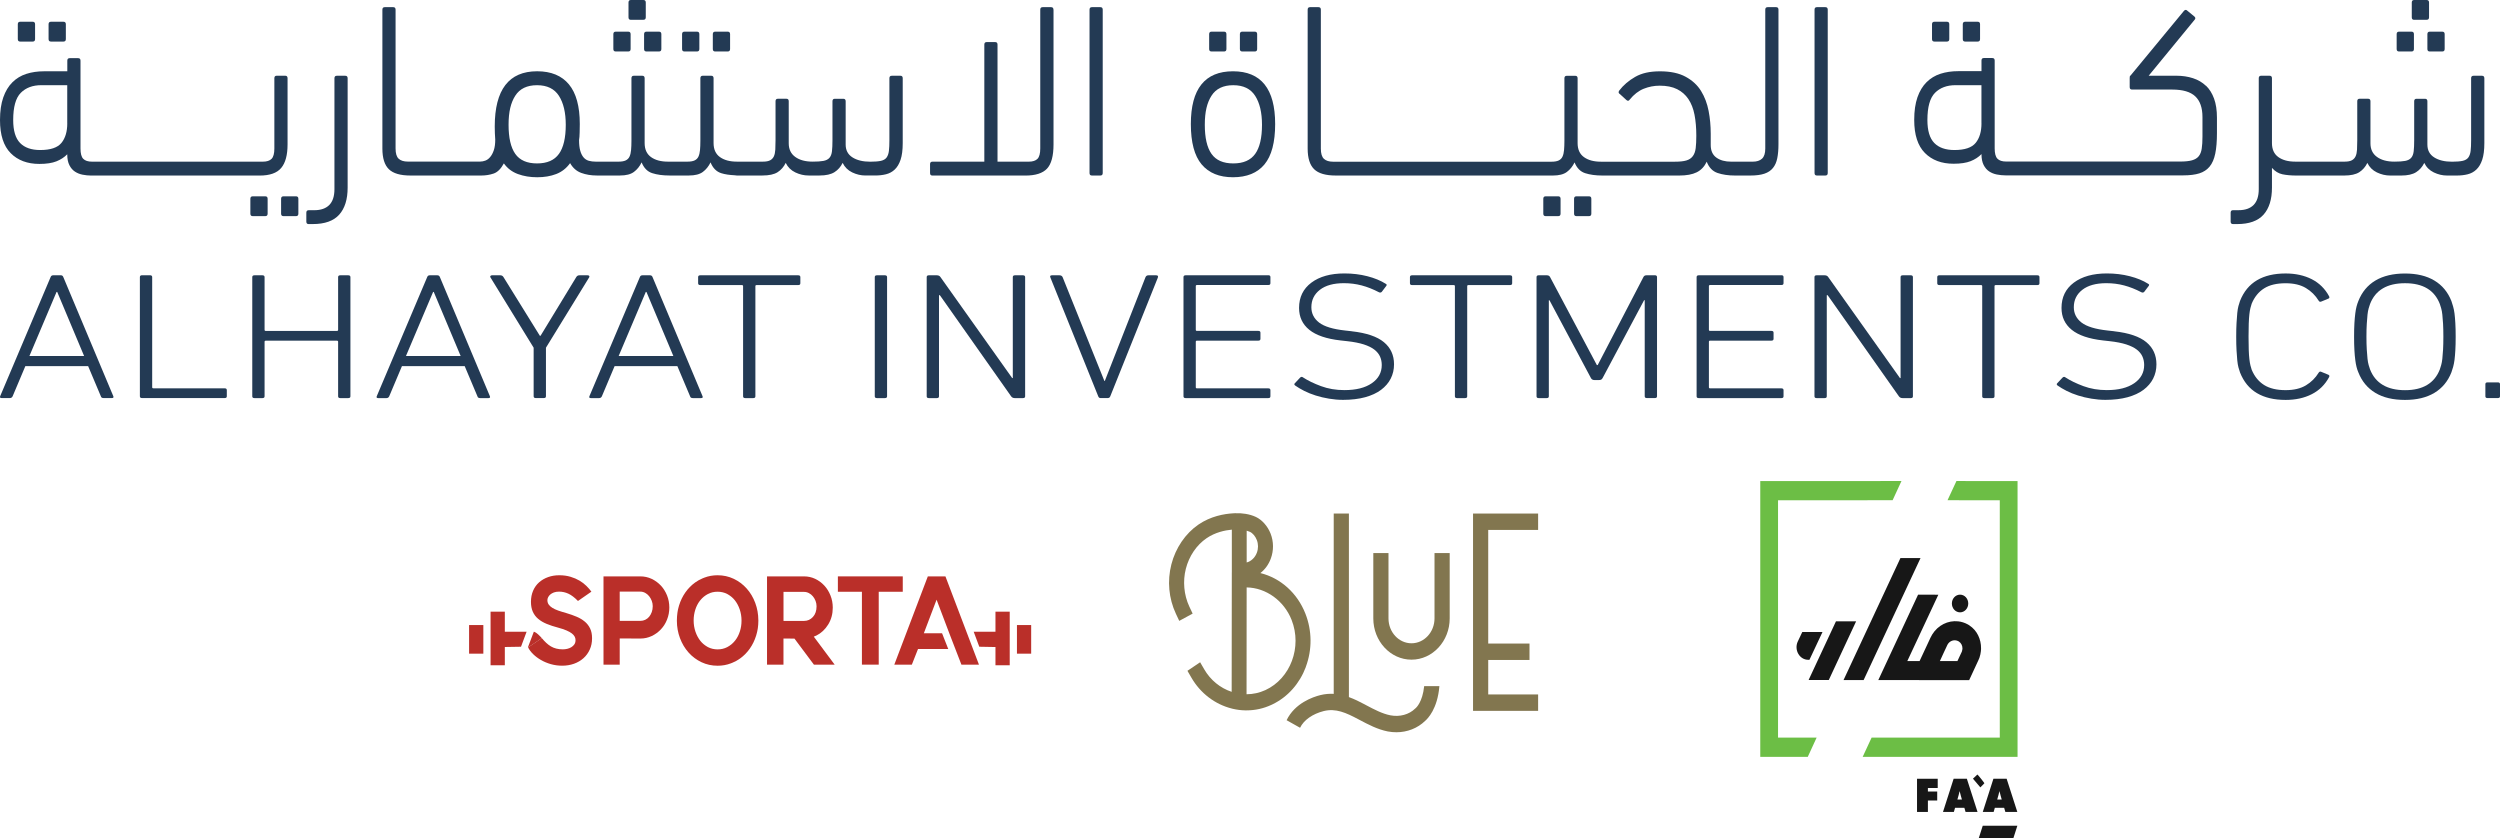<?xml version="1.0" encoding="UTF-8"?>
<svg id="Layer_2" xmlns="http://www.w3.org/2000/svg" viewBox="0 0 754.02 252.8">
  <defs>
    <style>
      .cls-1 {
        fill: #171717;
      }

      .cls-2 {
        fill: #6cbe45;
      }

      .cls-3 {
        fill: #233a54;
      }

      .cls-4 {
        fill: #82764f;
      }

      .cls-5 {
        fill: #ba2f29;
      }
    </style>
  </defs>
  <g id="Layer_1-2" data-name="Layer_1">
    <g>
      <path class="cls-3" d="M6.09,12.54h3.77c.48,0,.72-.25.72-.75v-4.48c0-.5-.24-.75-.72-.75h-3.77c-.48,0-.72.25-.72.75v4.48c0,.5.24.75.72.75Z"/>
      <path class="cls-3" d="M15.37,12.54h3.77c.48,0,.72-.25.72-.75v-4.48c0-.5-.24-.75-.72-.75h-3.77c-.48,0-.72.25-.72.75v4.48c0,.5.24.75.72.75Z"/>
      <path class="cls-3" d="M84.78,59.96v4.48c0,.5.24.75.72.75h3.77c.48,0,.72-.25.72-.75v-4.48c0-.5-.24-.75-.72-.75h-3.77c-.48,0-.72.25-.72.75Z"/>
      <path class="cls-3" d="M80,65.19c.48,0,.72-.25.72-.75v-4.48c0-.5-.24-.75-.72-.75h-3.77c-.48,0-.72.25-.72.75v4.48c0,.5.24.75.72.75h3.77Z"/>
      <path class="cls-3" d="M84.81,50.66c1.28-1.52,1.92-3.89,1.92-7.13v-19.94c0-.5-.24-.75-.71-.75h-2.56c-.48,0-.71.25-.71.75v21.21c0,1.49-.28,2.53-.83,3.1-.56.57-1.44.86-2.64.86H27.76c-1.21,0-2.09-.29-2.65-.86-.56-.57-.83-1.61-.83-3.1v-26.51c0-.5-.24-.75-.72-.75h-2.54c-.48,0-.72.25-.72.75v3.21h-7.03c-1.93,0-3.71.26-5.33.78-1.62.52-3.02,1.37-4.2,2.54-1.18,1.17-2.1,2.69-2.75,4.55C.33,31.25,0,33.53,0,36.22c0,4.48,1.07,7.8,3.22,9.97,2.15,2.17,5.04,3.25,8.66,3.25,2.13,0,3.84-.26,5.14-.78,1.3-.52,2.39-1.23,3.26-2.13,0,1.34.22,2.44.65,3.29.43.85.99,1.49,1.67,1.94.68.45,1.45.76,2.32.93.87.17,1.74.26,2.61.26h50.79c3.04,0,5.2-.76,6.48-2.28ZM20.29,37.19c0,2.49-.58,4.46-1.75,5.9-1.17,1.44-3.3,2.16-6.41,2.16-2.67,0-4.7-.71-6.08-2.13-1.38-1.42-2.07-3.72-2.07-6.91,0-3.93.76-6.67,2.29-8.21,1.53-1.54,3.6-2.31,6.22-2.31h7.79v11.5Z"/>
      <path class="cls-3" d="M93.11,67.58h1.23c3.62,0,6.28-.95,7.97-2.84,1.69-1.89,2.54-4.61,2.54-8.14V23.6c0-.5-.24-.75-.72-.75h-2.54c-.48,0-.72.25-.72.75v33.45c0,2.14-.52,3.73-1.56,4.78-1.04,1.05-2.55,1.57-4.53,1.57h-1.67c-.48,0-.72.25-.72.75v2.69c0,.5.24.75.72.75Z"/>
      <path class="cls-3" d="M185.71,15.53h3.77c.48,0,.72-.25.72-.75v-4.48c0-.5-.24-.75-.72-.75h-3.77c-.48,0-.72.25-.72.75v4.48c0,.5.24.75.72.75Z"/>
      <path class="cls-3" d="M190.28,5.97h3.77c.48,0,.72-.25.72-.75V.75c0-.5-.24-.75-.72-.75h-3.77c-.48,0-.72.25-.72.75v4.48c0,.5.24.75.72.75Z"/>
      <path class="cls-3" d="M194.26,10.3v4.48c0,.5.24.75.72.75h3.77c.48,0,.72-.25.72-.75v-4.48c0-.5-.24-.75-.72-.75h-3.77c-.48,0-.72.25-.72.75Z"/>
      <path class="cls-3" d="M215.71,15.53h3.77c.48,0,.72-.25.72-.75v-4.48c0-.5-.24-.75-.72-.75h-3.77c-.48,0-.72.25-.72.75v4.48c0,.5.24.75.72.75Z"/>
      <path class="cls-3" d="M206.44,15.53h3.77c.48,0,.72-.25.72-.75v-4.48c0-.5-.24-.75-.72-.75h-3.77c-.48,0-.72.25-.72.75v4.48c0,.5.24.75.72.75Z"/>
      <path class="cls-3" d="M271.52,22.85h-2.56c-.48,0-.71.25-.71.75v18.67c0,1.34-.05,2.43-.15,3.25-.1.82-.33,1.48-.69,1.98-.36.5-.94.83-1.71,1.01-.78.17-1.85.26-3.21.26-2.23,0-4.03-.44-5.39-1.31-1.36-.87-2.04-2.15-2.04-3.85v-13.07c0-.5-.24-.75-.71-.75h-2.56c-.48,0-.71.25-.71.75v11.72c0,1.39-.05,2.51-.15,3.36-.1.85-.35,1.51-.76,1.98-.41.47-1.02.78-1.82.93-.8.15-1.88.22-3.24.22-2.19,0-3.94-.47-5.25-1.42-1.31-.94-1.97-2.31-1.97-4.11v-12.69c0-.5-.24-.75-.71-.75h-2.56c-.48,0-.71.25-.71.75v11.72c0,1.1-.02,2.05-.07,2.88-.05.82-.19,1.49-.43,2.02-.24.52-.62.92-1.12,1.19-.51.27-1.22.41-2.14.41h-7.9c-2.13,0-3.83-.46-5.11-1.38-1.28-.92-1.92-2.33-1.92-4.22v-19.56c0-.5-.24-.75-.72-.75h-2.54c-.48,0-.72.25-.72.75v18.89c0,1.05-.04,1.97-.11,2.76-.07.8-.23,1.46-.47,1.98-.24.52-.63.91-1.16,1.16-.53.25-1.26.37-2.17.37h-5.87c-2.13,0-3.83-.46-5.11-1.38-1.28-.92-1.92-2.33-1.92-4.22v-19.56c0-.5-.24-.75-.72-.75h-2.54c-.48,0-.72.25-.72.75v18.89c0,1.05-.04,1.97-.11,2.76-.07.8-.23,1.46-.47,1.98-.24.52-.63.91-1.16,1.16-.53.25-1.26.37-2.17.37h-6.85c-.77,0-1.46-.09-2.09-.26-.62-.17-1.15-.51-1.58-1.01-.43-.5-.77-1.17-1.01-2.02-.24-.85-.36-1.92-.36-3.21.1-.55.16-1.33.18-2.35.02-1.02.04-1.85.04-2.5,0-5.33-1.09-9.31-3.27-11.95-2.18-2.64-5.38-3.96-9.59-3.96-8.53,0-12.79,5.55-12.79,16.65,0,.7.01,1.38.04,2.05.02.67.06,1.31.11,1.9,0,1.3-.14,2.36-.43,3.21-.29.85-.65,1.53-1.09,2.05-.43.52-.92.88-1.45,1.08-.53.2-1.06.3-1.59.3h-21.81c-1.21,0-2.13-.29-2.75-.86-.63-.57-.94-1.61-.94-3.1V2.91c0-.5-.24-.75-.72-.75h-2.54c-.48,0-.72.25-.72.75v41.89c0,2.89.65,4.97,1.96,6.24,1.3,1.27,3.48,1.9,6.52,1.9h21.3c1.35,0,2.61-.2,3.78-.6,1.17-.4,2.19-1.42,3.08-3.06,1.06,1.49,2.47,2.56,4.23,3.21,1.76.65,3.7.97,5.83.97s4.03-.32,5.72-.97c1.69-.65,3.09-1.74,4.2-3.29.82,1.44,1.94,2.43,3.36,2.95,1.42.52,2.98.78,4.67.78h7.02c1.84,0,3.24-.36,4.2-1.08.97-.72,1.74-1.68,2.32-2.88.68,1.69,1.74,2.78,3.19,3.25,1.45.47,3.19.71,5.21.71,0,0,0,0,0,0h5.87c1.84,0,3.24-.36,4.2-1.08.97-.72,1.74-1.68,2.32-2.88.68,1.69,1.74,2.78,3.19,3.25,1.16.38,2.56.56,4.09.64.2.03.39.07.61.07h7.75c2.03,0,3.56-.34,4.6-1.01,1.04-.67,1.85-1.61,2.43-2.8.63,1.3,1.59,2.25,2.9,2.88,1.3.62,2.63.93,3.99.93h3.33c1.93,0,3.43-.34,4.49-1.01,1.06-.67,1.88-1.61,2.46-2.8.63,1.3,1.59,2.25,2.89,2.88,1.3.62,2.62.93,3.97.93h2.96c1.15,0,2.24-.12,3.25-.37,1.01-.25,1.89-.72,2.63-1.42.75-.7,1.34-1.68,1.77-2.95.43-1.27.65-2.95.65-5.04v-19.56c0-.5-.24-.75-.71-.75ZM168.58,46.41c-1.37,1.92-3.57,2.88-6.6,2.88s-5.22-.96-6.57-2.88c-1.35-1.92-2.02-4.84-2.02-8.77s.67-6.66,2.02-8.77c1.35-2.12,3.54-3.17,6.57-3.17s5.23,1.07,6.6,3.21c1.37,2.14,2.06,5.05,2.06,8.74,0,3.93-.69,6.86-2.06,8.77Z"/>
      <path class="cls-3" d="M317.73,2.91c0-.5-.24-.75-.72-.75h-2.54c-.48,0-.72.25-.72.75v41.89c0,1.49-.28,2.53-.83,3.1-.56.57-1.44.86-2.64.86h-9.42V13.44c0-.5-.24-.75-.72-.75h-2.54c-.48,0-.72.25-.72.75v35.32h-15.65c-.48,0-.72.25-.72.75v2.69c0,.5.24.75.72.75h28.04c3.04,0,5.22-.7,6.52-2.09,1.3-1.39,1.96-3.83,1.96-7.32V2.91Z"/>
      <path class="cls-3" d="M329.33,52.94h2.54c.48,0,.72-.25.72-.75V2.91c0-.5-.24-.75-.72-.75h-2.54c-.48,0-.72.25-.72.75v49.28c0,.5.24.75.72.75Z"/>
      <path class="cls-3" d="M371.89,21.5c-8.48,0-12.72,5.3-12.72,15.91,0,5.53,1.08,9.58,3.25,12.17,2.17,2.59,5.32,3.88,9.46,3.88s7.36-1.29,9.5-3.88c2.14-2.59,3.22-6.65,3.22-12.17,0-10.6-4.24-15.91-12.72-15.91ZM378.57,46.41c-1.37,1.92-3.57,2.88-6.6,2.88s-5.22-.96-6.57-2.88c-1.35-1.92-2.02-4.84-2.02-8.77s.67-6.66,2.02-8.77c1.35-2.12,3.54-3.17,6.57-3.17s5.23,1.07,6.6,3.21c1.37,2.14,2.06,5.05,2.06,8.74,0,3.93-.69,6.86-2.06,8.77Z"/>
      <path class="cls-3" d="M374.68,15.53h3.77c.48,0,.72-.25.72-.75v-4.48c0-.5-.24-.75-.72-.75h-3.77c-.48,0-.72.25-.72.75v4.48c0,.5.24.75.72.75Z"/>
      <path class="cls-3" d="M365.41,15.53h3.77c.48,0,.72-.25.72-.75v-4.48c0-.5-.24-.75-.72-.75h-3.77c-.48,0-.72.25-.72.75v4.48c0,.5.24.75.72.75Z"/>
      <path class="cls-3" d="M469.96,65.19c.48,0,.72-.25.72-.75v-4.48c0-.5-.24-.75-.72-.75h-3.77c-.48,0-.72.25-.72.75v4.48c0,.5.24.75.72.75h3.77Z"/>
      <path class="cls-3" d="M479.24,65.19c.48,0,.72-.25.72-.75v-4.48c0-.5-.24-.75-.72-.75h-3.77c-.48,0-.72.25-.72.75v4.48c0,.5.24.75.72.75h3.77Z"/>
      <path class="cls-3" d="M514.76,48.76c.66,1.74,1.74,2.88,3.24,3.4,1.5.52,3.26.78,5.29.78.01,0,.02,0,.04,0s.02,0,.04,0h4.56c1.74,0,3.15-.19,4.24-.56,1.09-.37,1.94-.94,2.57-1.72.63-.77,1.06-1.75,1.3-2.95.24-1.19.36-2.59.36-4.18V2.91c0-.5-.24-.75-.72-.75h-2.54c-.48,0-.72.25-.72.75v41.89c0,1.44-.33,2.46-.98,3.06-.65.6-1.58.9-2.79.9h-5.29s-.02,0-.04,0c-.01,0-.02,0-.03,0h-1.16c-1.84,0-3.32-.41-4.46-1.23-1.13-.82-1.7-2.08-1.7-3.77v-3.44c0-2.34-.21-4.63-.64-6.87-.43-2.24-1.19-4.24-2.28-6.01-1.09-1.77-2.64-3.2-4.65-4.29-2-1.09-4.58-1.64-7.72-1.64s-5.54.56-7.5,1.68c-1.96,1.12-3.56,2.5-4.82,4.14-.29.45-.22.8.22,1.05l1.96,1.79c.39.35.72.3,1.01-.15,1.26-1.54,2.66-2.63,4.2-3.25,1.55-.62,3.16-.93,4.85-.93,2.08,0,3.82.35,5.22,1.05,1.4.7,2.54,1.69,3.41,2.99.87,1.3,1.49,2.88,1.85,4.74.36,1.87.54,3.97.54,6.31,0,1.49-.06,2.74-.18,3.73-.12,1-.41,1.81-.87,2.43-.46.62-1.11,1.06-1.96,1.31-.85.25-1.99.37-3.44.37h-22.32c-2.13,0-3.83-.46-5.11-1.38-1.28-.92-1.92-2.33-1.92-4.22v-19.56c0-.5-.24-.75-.72-.75h-2.54c-.48,0-.72.25-.72.75v18.89c0,1.05-.04,1.97-.11,2.76-.07.8-.23,1.46-.47,1.98-.24.52-.63.91-1.16,1.16-.53.25-1.26.37-2.17.37h-65.86c-1.21,0-2.13-.29-2.75-.86-.63-.57-.94-1.61-.94-3.1V2.91c0-.5-.24-.75-.72-.75h-2.54c-.48,0-.72.25-.72.75v41.89c0,2.89.65,4.97,1.96,6.24,1.3,1.27,3.48,1.9,6.52,1.9h65.5c1.84,0,3.24-.36,4.2-1.08.97-.72,1.74-1.68,2.32-2.88.68,1.69,1.74,2.78,3.19,3.25,1.45.47,3.19.71,5.21.71,0,0,0,0,0,0h23.19c2.17,0,3.92-.32,5.24-.97,1.32-.65,2.33-1.72,3.04-3.21Z"/>
      <path class="cls-3" d="M548,52.94h2.54c.48,0,.72-.25.72-.75V2.91c0-.5-.24-.75-.72-.75h-2.54c-.48,0-.72.25-.72.75v49.28c0,.5.24.75.72.75Z"/>
      <path class="cls-3" d="M583.43,12.54h3.77c.48,0,.72-.25.72-.75v-4.48c0-.5-.24-.75-.72-.75h-3.77c-.48,0-.72.25-.72.75v4.48c0,.5.24.75.72.75Z"/>
      <path class="cls-3" d="M592.71,12.54h3.77c.48,0,.72-.25.72-.75v-4.48c0-.5-.24-.75-.72-.75h-3.77c-.48,0-.72.25-.72.75v4.48c0,.5.24.75.72.75Z"/>
      <path class="cls-3" d="M665.31,25.87c-1.06-1.02-2.35-1.78-3.88-2.28-1.52-.5-3.2-.75-5.04-.75h-8.33l13.91-16.95c.29-.35.19-.7-.29-1.05l-2.1-1.72c-.29-.25-.61-.17-.94.22l-16.09,19.49c-.15,0-.22.22-.22.67v2.76c0,.5.24.75.72.75h12.1c3.19,0,5.51.68,6.96,2.05,1.45,1.37,2.17,3.45,2.17,6.23v5.9c0,1.44-.07,2.65-.22,3.62-.14.97-.45,1.74-.91,2.31-.46.57-1.14.98-2.03,1.23-.89.25-2.07.37-3.51.37h-52.53c-1.21,0-2.09-.29-2.64-.86-.56-.57-.83-1.61-.83-3.1v-26.51c0-.5-.24-.75-.72-.75h-2.54c-.48,0-.72.25-.72.75v3.21h-7.03c-1.93,0-3.71.26-5.33.78-1.62.52-3.02,1.37-4.2,2.54-1.18,1.17-2.1,2.69-2.75,4.55-.65,1.87-.98,4.15-.98,6.83,0,4.48,1.07,7.8,3.22,9.97,2.15,2.17,5.04,3.25,8.66,3.25,2.13,0,3.84-.26,5.15-.78,1.3-.52,2.39-1.23,3.26-2.13,0,1.34.22,2.44.65,3.29.44.85.99,1.49,1.67,1.94.68.45,1.45.76,2.32.93.87.17,1.74.26,2.61.26h53.62c1.93,0,3.54-.2,4.82-.6,1.28-.4,2.32-1.08,3.12-2.05.8-.97,1.36-2.28,1.7-3.92.34-1.64.51-3.71.51-6.2v-4.63c0-2.24-.29-4.16-.87-5.75-.58-1.59-1.4-2.9-2.46-3.92ZM597.63,37.19c0,2.49-.58,4.46-1.75,5.9-1.17,1.44-3.3,2.16-6.41,2.16-2.67,0-4.7-.71-6.08-2.13-1.38-1.42-2.07-3.72-2.07-6.91,0-3.93.76-6.67,2.29-8.21,1.53-1.54,3.6-2.31,6.22-2.31h7.79v11.5Z"/>
      <path class="cls-3" d="M728.13,5.97h3.77c.48,0,.72-.25.72-.75V.75c0-.5-.24-.75-.72-.75h-3.77c-.48,0-.72.25-.72.75v4.48c0,.5.24.75.72.75Z"/>
      <path class="cls-3" d="M723.57,15.53h3.77c.48,0,.72-.25.72-.75v-4.48c0-.5-.24-.75-.72-.75h-3.77c-.48,0-.72.25-.72.75v4.48c0,.5.24.75.72.75Z"/>
      <path class="cls-3" d="M748.58,22.85h-2.56c-.48,0-.71.25-.71.75v18.67c0,1.34-.05,2.43-.15,3.25-.1.82-.33,1.48-.69,1.98-.37.5-.94.83-1.71,1.01-.78.17-1.85.26-3.21.26-2.24,0-4.03-.44-5.39-1.31-1.36-.87-2.04-2.15-2.04-3.85v-13.07c0-.5-.24-.75-.71-.75h-2.56c-.48,0-.71.25-.71.75v11.72c0,1.39-.05,2.51-.15,3.36-.1.85-.35,1.51-.76,1.98-.41.47-1.02.78-1.82.93-.8.15-1.88.22-3.24.22-2.19,0-3.94-.47-5.25-1.42-1.31-.94-1.97-2.31-1.97-4.11v-12.69c0-.5-.24-.75-.71-.75h-2.56c-.48,0-.71.25-.71.75v11.72c0,1.1-.02,2.05-.07,2.88-.05.82-.19,1.49-.44,2.02-.24.52-.62.92-1.12,1.19-.51.27-1.22.41-2.14.41h-14.93c-2.13,0-3.83-.46-5.11-1.38-1.28-.92-1.92-2.33-1.92-4.22v-19.56c0-.5-.24-.75-.72-.75h-2.54c-.48,0-.72.25-.72.75v33.45c0,2.14-.52,3.73-1.56,4.78-1.04,1.05-2.55,1.57-4.53,1.57h-1.67c-.48,0-.72.25-.72.75v2.69c0,.5.24.75.72.75h1.23c3.62,0,6.28-.95,7.97-2.84,1.69-1.89,2.54-4.61,2.54-8.14v-5.97c.92,1.05,1.98,1.69,3.19,1.94,1.18.24,2.54.36,4.09.37.02,0,.03,0,.04,0h14.42c2.03,0,3.56-.34,4.6-1.01,1.04-.67,1.85-1.61,2.43-2.8.63,1.3,1.59,2.25,2.9,2.88,1.3.62,2.63.93,3.99.93h3.33c1.93,0,3.43-.34,4.49-1.01,1.06-.67,1.88-1.61,2.46-2.8.62,1.3,1.59,2.25,2.89,2.88,1.3.62,2.62.93,3.97.93h2.96c1.15,0,2.24-.12,3.25-.37,1.01-.25,1.89-.72,2.63-1.42.75-.7,1.34-1.68,1.77-2.95.43-1.27.65-2.95.65-5.04v-19.56c0-.5-.24-.75-.71-.75Z"/>
      <path class="cls-3" d="M732.12,10.3v4.48c0,.5.24.75.72.75h3.77c.48,0,.72-.25.72-.75v-4.48c0-.5-.24-.75-.72-.75h-3.77c-.48,0-.72.25-.72.75Z"/>
      <path class="cls-3" d="M18.33,83.03h-2.3c-.38,0-.64.18-.77.55L.04,119.52c-.13.36.02.54.45.54h2.49c.38,0,.66-.18.83-.54l3.84-9.1h18.93l3.84,9.1c.08.36.36.54.83.54h2.49c.43,0,.58-.18.45-.54l-15.09-35.95c-.13-.36-.38-.55-.77-.55ZM8.87,107.38l8.19-19.34h.19l8.12,19.34H8.87Z"/>
      <path class="cls-3" d="M67.77,117.12h-21.49c-.26,0-.38-.11-.38-.33v-33.22c0-.36-.22-.55-.65-.55h-2.41c-.43,0-.65.18-.65.55v35.95c0,.36.22.54.65.54h24.93c.43,0,.64-.18.64-.54v-1.85c0-.36-.21-.55-.64-.55Z"/>
      <path class="cls-3" d="M105.04,83.03h-2.41c-.43,0-.65.18-.65.55v15.9c0,.22-.13.33-.38.33h-21.42c-.26,0-.38-.11-.38-.33v-15.9c0-.36-.22-.55-.65-.55h-2.41c-.43,0-.65.18-.65.55v35.95c0,.36.22.54.65.54h2.41c.43,0,.65-.18.65-.54v-16.45c0-.22.13-.33.38-.33h21.42c.26,0,.38.11.38.33v16.45c0,.36.22.54.65.54h2.41c.43,0,.65-.18.65-.54v-35.95c0-.36-.22-.55-.65-.55Z"/>
      <path class="cls-3" d="M131.91,83.03h-2.3c-.38,0-.64.18-.77.55l-15.22,35.95c-.13.36.02.54.45.54h2.49c.38,0,.66-.18.83-.54l3.84-9.1h18.93l3.84,9.1c.08.36.36.54.83.54h2.49c.43,0,.58-.18.45-.54l-15.09-35.95c-.13-.36-.38-.55-.77-.55ZM122.44,107.38l8.19-19.34h.19l8.12,19.34h-16.5Z"/>
      <path class="cls-3" d="M174.76,83.03c-.43,0-.75.18-.96.55l-10.77,17.7h-.2l-10.97-17.7c-.22-.36-.53-.55-.96-.55h-2.49c-.22,0-.37.06-.48.19-.11.13-.12.27-.03.41l13.05,21.24v14.65c0,.36.22.54.65.54h2.41c.44,0,.65-.18.65-.54v-14.65l13.05-21.24c.09-.14.09-.28,0-.41-.08-.13-.25-.19-.51-.19h-2.43Z"/>
      <path class="cls-3" d="M196.05,83.03h-2.3c-.38,0-.64.18-.77.55l-15.22,35.95c-.13.36.02.54.45.54h2.49c.38,0,.66-.18.83-.54l3.84-9.1h18.93l3.84,9.1c.08.36.36.54.83.54h2.49c.43,0,.58-.18.45-.54l-15.09-35.95c-.13-.36-.38-.55-.77-.55ZM186.59,107.38l8.19-19.34h.19l8.12,19.34h-16.5Z"/>
      <path class="cls-3" d="M240.75,83.03h-29.55c-.43,0-.64.18-.64.55v1.85c0,.36.21.55.64.55h12.54c.26,0,.38.11.38.33v33.22c0,.36.22.54.65.54h2.41c.44,0,.65-.18.65-.54v-33.22c0-.22.13-.33.38-.33h12.54c.43,0,.64-.18.64-.55v-1.85c0-.36-.21-.55-.64-.55Z"/>
      <path class="cls-3" d="M266.9,83.03h-2.41c-.43,0-.65.18-.65.55v35.95c0,.36.22.54.65.54h2.41c.43,0,.65-.18.65-.54v-35.95c0-.36-.22-.55-.65-.55Z"/>
      <path class="cls-3" d="M308.53,83.03h-2.41c-.43,0-.65.18-.65.55v30.44h-.19l-21.62-30.44c-.22-.36-.59-.55-1.11-.55h-2.4c-.44,0-.65.18-.65.55v35.95c0,.36.22.54.65.54h2.41c.43,0,.65-.18.65-.54v-30.5h.26l21.49,30.5c.26.36.62.54,1.09.54h2.5c.43,0,.64-.18.64-.54v-35.95c0-.36-.22-.55-.65-.55Z"/>
      <path class="cls-3" d="M346.4,83.03c-.43,0-.73.18-.9.55l-12.28,31.32h-.13l-12.6-31.32c-.17-.36-.49-.55-.96-.55h-2.24c-.55,0-.7.25-.45.76l14.39,35.73c.13.36.36.54.7.54h2.17c.38,0,.64-.18.77-.54l14.32-35.73c.21-.51.04-.76-.51-.76h-2.3Z"/>
      <path class="cls-3" d="M382.53,83.03h-24.93c-.43,0-.65.18-.65.55v35.95c0,.36.22.54.65.54h24.93c.43,0,.64-.18.64-.54v-1.85c0-.36-.21-.55-.64-.55h-21.49c-.26,0-.38-.11-.38-.33v-13.73c0-.22.13-.33.38-.33h18.48c.43,0,.64-.18.64-.55v-1.85c0-.36-.21-.54-.64-.54h-18.48c-.26,0-.38-.11-.38-.33v-13.18c0-.22.13-.33.38-.33h21.49c.43,0,.64-.18.64-.55v-1.85c0-.36-.21-.55-.64-.55Z"/>
      <path class="cls-3" d="M407.73,99.91l-1.98-.22c-3.71-.4-6.34-1.2-7.9-2.4-1.55-1.2-2.33-2.74-2.33-4.63,0-2.18.86-3.93,2.58-5.26,1.72-1.33,4.13-1.99,7.24-1.99,1.87,0,3.66.23,5.36.68,1.7.45,3.42,1.13,5.17,2.04.34.18.64.15.89-.11l1.28-1.69c.3-.33.26-.58-.13-.76-1.49-.94-3.32-1.7-5.5-2.26-2.17-.56-4.48-.84-6.91-.84-4.18,0-7.51.93-9.98,2.78-2.47,1.85-3.71,4.39-3.71,7.62,0,2.73,1.02,4.92,3.07,6.59,2.05,1.67,5.2,2.74,9.46,3.22l1.98.22c2,.22,3.68.55,5.02.98,1.34.44,2.41.96,3.2,1.58.79.62,1.35,1.32,1.7,2.1.34.78.51,1.63.51,2.53,0,2.29-1,4.12-3.01,5.5-2,1.38-4.75,2.07-8.25,2.07-2.56,0-4.92-.4-7.07-1.2-2.15-.8-3.95-1.67-5.4-2.62-.3-.25-.6-.24-.9.06l-1.53,1.63c-.3.26-.28.51.06.76.77.54,1.67,1.08,2.72,1.61,1.05.53,2.2.99,3.46,1.39,1.26.4,2.6.72,4.01.95,1.41.24,2.82.36,4.23.36,2.52,0,4.74-.27,6.66-.79,1.92-.53,3.53-1.27,4.81-2.23,1.28-.96,2.26-2.1,2.92-3.4.66-1.31.99-2.74.99-4.3,0-2.76-1.01-4.98-3.04-6.67-2.03-1.69-5.25-2.79-9.69-3.29Z"/>
      <path class="cls-3" d="M455.44,83.03h-29.55c-.43,0-.64.18-.64.55v1.85c0,.36.21.55.64.55h12.54c.26,0,.38.11.38.33v33.22c0,.36.22.54.65.54h2.41c.44,0,.65-.18.65-.54v-33.22c0-.22.13-.33.38-.33h12.54c.43,0,.64-.18.64-.55v-1.85c0-.36-.21-.55-.64-.55Z"/>
      <path class="cls-3" d="M499.1,83.03h-2.53c-.43,0-.74.18-.91.55l-13.78,26.52h-.26l-14.1-26.52c-.17-.36-.5-.55-.97-.55h-2.47c-.44,0-.65.18-.65.55v35.95c0,.36.22.54.65.54h2.41c.43,0,.65-.18.65-.54v-28.97h.19l12.51,23.47c.21.4.57.6,1.09.6h1.27c.34,0,.59-.05.74-.14.15-.09.29-.25.42-.47l12.51-23.47h.19v28.97c0,.36.22.54.65.54h2.41c.43,0,.65-.18.65-.54v-35.95c0-.36-.22-.55-.65-.55Z"/>
      <path class="cls-3" d="M537.29,83.03h-24.93c-.43,0-.65.18-.65.55v35.95c0,.36.22.54.65.54h24.93c.43,0,.64-.18.64-.54v-1.85c0-.36-.21-.55-.64-.55h-21.49c-.26,0-.38-.11-.38-.33v-13.73c0-.22.13-.33.38-.33h18.48c.43,0,.64-.18.64-.55v-1.85c0-.36-.21-.54-.64-.54h-18.48c-.26,0-.38-.11-.38-.33v-13.18c0-.22.13-.33.38-.33h21.49c.43,0,.64-.18.64-.55v-1.85c0-.36-.21-.55-.64-.55Z"/>
      <path class="cls-3" d="M576.29,83.03h-2.41c-.43,0-.65.18-.65.55v30.44h-.19l-21.62-30.44c-.22-.36-.59-.55-1.11-.55h-2.4c-.44,0-.65.18-.65.55v35.95c0,.36.22.54.65.54h2.41c.43,0,.65-.18.65-.54v-30.5h.26l21.49,30.5c.26.36.62.54,1.09.54h2.5c.43,0,.64-.18.64-.54v-35.95c0-.36-.22-.55-.65-.55Z"/>
      <path class="cls-3" d="M614.48,83.03h-29.55c-.43,0-.64.18-.64.55v1.85c0,.36.21.55.64.55h12.54c.26,0,.38.11.38.33v33.22c0,.36.22.54.65.54h2.41c.44,0,.65-.18.65-.54v-33.22c0-.22.13-.33.38-.33h12.54c.43,0,.64-.18.64-.55v-1.85c0-.36-.21-.55-.64-.55Z"/>
      <path class="cls-3" d="M637.69,99.91l-1.98-.22c-3.71-.4-6.34-1.2-7.9-2.4-1.55-1.2-2.33-2.74-2.33-4.63,0-2.18.86-3.93,2.58-5.26,1.72-1.33,4.13-1.99,7.24-1.99,1.87,0,3.66.23,5.36.68,1.7.45,3.42,1.13,5.17,2.04.34.18.64.15.89-.11l1.28-1.69c.3-.33.26-.58-.13-.76-1.49-.94-3.33-1.7-5.5-2.26-2.17-.56-4.48-.84-6.91-.84-4.18,0-7.51.93-9.98,2.78-2.47,1.85-3.71,4.39-3.71,7.62,0,2.73,1.02,4.92,3.07,6.59,2.05,1.67,5.2,2.74,9.46,3.22l1.98.22c2,.22,3.68.55,5.02.98,1.34.44,2.41.96,3.2,1.58.79.62,1.35,1.32,1.69,2.1.34.78.51,1.63.51,2.53,0,2.29-1,4.12-3.01,5.5-2,1.38-4.75,2.07-8.25,2.07-2.56,0-4.92-.4-7.07-1.2-2.15-.8-3.95-1.67-5.4-2.62-.3-.25-.6-.24-.9.06l-1.53,1.63c-.3.26-.28.51.06.76.77.54,1.67,1.08,2.72,1.61,1.05.53,2.2.99,3.46,1.39,1.26.4,2.6.72,4.01.95,1.41.24,2.82.36,4.23.36,2.52,0,4.74-.27,6.66-.79,1.92-.53,3.53-1.27,4.81-2.23,1.28-.96,2.26-2.1,2.92-3.4.66-1.31.99-2.74.99-4.3,0-2.76-1.01-4.98-3.04-6.67-2.03-1.69-5.25-2.79-9.69-3.29Z"/>
      <path class="cls-3" d="M678.43,94.8c.08-.76.19-1.4.32-1.91.13-.51.26-.94.38-1.31.85-2.03,2.1-3.57,3.74-4.6,1.64-1.04,3.8-1.55,6.49-1.55,2.47,0,4.51.48,6.11,1.44,1.6.96,2.89,2.24,3.87,3.84.21.33.49.4.83.22l2.11-.87c.3-.14.36-.38.19-.71-1.24-2.29-2.99-4-5.24-5.15-2.26-1.14-4.88-1.72-7.87-1.72-3.45,0-6.33.68-8.63,2.04-2.3,1.36-4.01,3.44-5.12,6.24-.17.47-.33.99-.48,1.55-.15.56-.27,1.26-.35,2.1-.08.84-.16,1.83-.22,2.97-.07,1.14-.1,2.53-.1,4.17s.03,3.03.1,4.17c.06,1.14.14,2.13.22,2.97.08.83.2,1.53.35,2.1.15.56.31,1.08.48,1.55,1.11,2.8,2.81,4.88,5.12,6.24,2.3,1.36,5.18,2.04,8.63,2.04,2.98,0,5.61-.57,7.87-1.72,2.26-1.14,4.01-2.86,5.24-5.15.17-.33.11-.56-.19-.71l-2.11-.87c-.34-.18-.62-.11-.83.22-.98,1.6-2.27,2.88-3.87,3.84-1.6.96-3.63,1.44-6.11,1.44-2.69,0-4.85-.52-6.49-1.55-1.64-1.03-2.89-2.57-3.74-4.6-.13-.36-.26-.8-.38-1.31-.13-.5-.23-1.14-.32-1.9-.09-.76-.15-1.69-.19-2.78-.04-1.09-.06-2.41-.06-3.98s.02-2.89.06-3.98c.04-1.09.11-2.01.19-2.78Z"/>
      <path class="cls-3" d="M740.3,94.55c-.11-.82-.25-1.52-.42-2.1-.17-.58-.34-1.12-.51-1.63-1.07-2.72-2.78-4.79-5.15-6.21-2.36-1.42-5.32-2.12-8.86-2.12s-6.56.71-8.92,2.12c-2.37,1.42-4.08,3.49-5.15,6.21-.21.51-.39,1.05-.54,1.63-.15.58-.28,1.28-.38,2.1-.11.82-.19,1.79-.26,2.92-.07,1.12-.1,2.49-.1,4.08s.03,2.96.1,4.09c.06,1.13.15,2.1.26,2.92.1.82.23,1.53.38,2.12.15.6.33,1.13.54,1.61,1.06,2.72,2.78,4.79,5.15,6.21,2.36,1.42,5.34,2.12,8.92,2.12s6.49-.71,8.86-2.12c2.37-1.42,4.08-3.49,5.15-6.21.17-.47.34-1.01.51-1.61.17-.6.31-1.31.42-2.12.1-.82.19-1.79.25-2.92.07-1.12.1-2.49.1-4.09s-.03-2.96-.1-4.08c-.06-1.13-.15-2.1-.25-2.92ZM736.85,105.42c-.07,1.09-.14,2.01-.22,2.78-.09.76-.2,1.4-.35,1.91-.15.51-.29.94-.41,1.31-1.62,4.17-5.12,6.26-10.49,6.26s-8.93-2.09-10.55-6.26c-.13-.36-.27-.8-.42-1.31-.15-.51-.27-1.14-.35-1.91-.08-.76-.16-1.69-.22-2.78-.07-1.09-.1-2.38-.1-3.87s.03-2.78.1-3.87c.06-1.09.14-2.01.22-2.78.08-.76.2-1.4.35-1.91.15-.51.29-.94.42-1.31,1.62-4.18,5.14-6.26,10.55-6.26s8.87,2.09,10.49,6.26c.13.36.26.8.41,1.31.15.51.27,1.14.35,1.91.08.76.16,1.69.22,2.78.06,1.09.09,2.38.09,3.87s-.03,2.78-.09,3.87Z"/>
      <path class="cls-3" d="M753.38,115.33h-3.13c-.43,0-.64.18-.64.54v3.65c0,.36.21.54.64.54h3.13c.43,0,.64-.18.64-.54v-3.65c0-.36-.21-.54-.64-.54Z"/>
    </g>
    <g>
      <g>
        <g>
          <g>
            <polygon class="cls-2" points="590.08 145.08 587.39 150.87 603.15 150.89 603.15 222.47 564.49 222.47 561.8 228.27 608.51 228.27 608.51 145.1 590.08 145.08"/>
            <polygon class="cls-2" points="536.27 150.89 570.83 150.87 573.5 145.08 530.91 145.1 530.91 228.27 545.24 228.27 547.91 222.47 536.27 222.47 536.27 150.89"/>
          </g>
          <g>
            <polygon class="cls-1" points="559.82 187.4 551.58 205.09 545.49 205.09 553.74 187.4 559.82 187.4"/>
            <path class="cls-1" d="M549.68,190.62l-3.94,8.38h-.37c-2.62,0-4.33-3-3.14-5.53.82-1.74,1.21-2.56,1.35-2.85h6.09Z"/>
            <path class="cls-1" d="M594,188.62c-.16-.11-.34-.21-.51-.3-.94-.51-1.93-.82-2.91-.92-3.03-.33-6.07,1.15-7.81,3.97-.19.3-.36.62-.52.96l-1.15,2.47-2.14,4.58h-3.7l9.36-20.01-6.11-.02-12,25.76,26.46.03h.94l2.28-4.91.49-1.06c.02-.06.05-.12.07-.17.03-.07.06-.13.09-.2.04-.09.08-.2.12-.29.03-.08.06-.17.09-.25.2-.6.33-1.22.4-1.85.02-.22.04-.43.05-.65,0-.07,0-.14,0-.21.03-2.74-1.2-5.42-3.5-6.9ZM591.89,195.64c0,.07,0,.13-.02.2-.02.19-.06.38-.12.56l-.03.08-.03.09-.03.06-.02.05-.15.32-1.12,2.39h-5.29s1.21-2.64,1.21-2.64l.65-1.38.35-.75c.05-.1.1-.2.15-.29.52-.85,1.44-1.3,2.36-1.2.3.03.6.12.88.28.05.03.1.06.15.09.69.45,1.07,1.25,1.06,2.08v.07Z"/>
            <polygon class="cls-1" points="573.19 168.31 556.02 205.12 562.08 205.12 579.25 168.31 573.19 168.31"/>
            <path class="cls-1" d="M591.17,184.69c1.36,0,2.47-1.19,2.47-2.67s-1.1-2.67-2.47-2.67-2.47,1.19-2.47,2.67,1.1,2.67,2.47,2.67Z"/>
          </g>
        </g>
        <g>
          <g>
            <g>
              <path class="cls-1" d="M581.47,237.67v1.06h2.81v2.71h-2.81v3.45h-3.28v-10.01h6.24v2.79h-2.96Z"/>
              <path class="cls-1" d="M604.83,244.89l-.36-1.25h-2.81l-.36,1.25h-3.28l3.21-10.01h3.99l3.22,10.01h-3.62ZM603.39,239.89c-.11-.35-.25-.83-.34-1.25h-.02c-.07.38-.18.81-.27,1.14l-.39,1.37h1.37s-.36-1.25-.36-1.25Z"/>
              <path class="cls-1" d="M592.83,244.89l-.36-1.25h-2.81s-.36,1.25-.36,1.25h-3.28s3.21-10.01,3.21-10.01h3.99l3.22,10.01h-3.62ZM591.38,239.89c-.11-.35-.25-.83-.34-1.25h-.02c-.07.38-.18.81-.27,1.14l-.39,1.37h1.37l-.36-1.25Z"/>
            </g>
            <path class="cls-1" d="M597.29,237.48l-2.23-2.63c.63-.61,1.28-1.22,1.34-1.25.11,0,2.11,2.52,2.11,2.63,0,.05-.61.64-1.22,1.25Z"/>
          </g>
          <polygon class="cls-1" points="608.45 249.04 608.45 249.05 607.25 252.8 596.81 252.8 598.01 249.05 598.01 249.04 608.45 249.04"/>
        </g>
      </g>
      <g>
        <path class="cls-5" d="M159.29,195.29v-.23l1.72-4.54s.5.1,1.29.81c.71.64,1.11,1.14,1.11,1.14l-4.12,2.81Z"/>
        <g>
          <polygon class="cls-5" points="141.87 188.52 145.78 188.52 145.78 197.15 141.87 197.15 141.48 197.15 141.48 188.52 141.87 188.52"/>
          <polygon class="cls-5" points="152.26 184.48 152.26 190.53 158.83 190.53 157.14 195.06 152.26 195.14 152.26 200.64 148.35 200.64 147.96 200.64 147.96 184.48 148.35 184.48 152.26 184.48"/>
          <path class="cls-5" d="M176.38,187.49c-.69-.58-1.51-1.08-2.46-1.48-.95-.4-1.99-.77-3.11-1.1-.91-.25-1.73-.51-2.45-.76-.72-.25-1.31-.53-1.8-.84-.48-.3-.84-.64-1.09-1.01-.25-.37-.37-.8-.37-1.31,0-.28.08-.57.23-.87.15-.3.37-.58.65-.82.28-.24.64-.44,1.07-.61.43-.16.96-.25,1.57-.25.99,0,1.93.21,2.83.63.9.42,1.86,1.15,2.87,2.19l4.05-2.81c-.4-.56-.9-1.13-1.5-1.73-.6-.6-1.3-1.13-2.09-1.6-.8-.47-1.7-.86-2.71-1.16-1.01-.3-2.14-.46-3.38-.46s-2.32.18-3.36.55c-1.04.37-1.95.9-2.73,1.58-.77.69-1.38,1.53-1.81,2.53-.43,1-.65,2.13-.65,3.37,0,1.14.19,2.13.56,2.97.38.84.91,1.56,1.62,2.15.7.6,1.56,1.1,2.57,1.52,1.01.42,2.15.79,3.41,1.12,1.03.28,1.89.56,2.57.86.68.29,1.22.6,1.62.91.4.32.68.64.85.97.16.33.25.67.25,1.03,0,.51-.12.93-.35,1.28-.24.34-.54.63-.92.86-.38.23-.79.39-1.25.5-.46.1-.91.15-1.35.15-.7,0-1.35-.08-1.94-.23-.59-.15-1.13-.37-1.62-.66-.49-.29-.96-.65-1.41-1.07-.45-.42-.89-.89-1.34-1.43l-4.12,2.81c.35.71.86,1.39,1.53,2.04.67.65,1.45,1.24,2.34,1.75.89.52,1.88.93,2.97,1.25,1.09.31,2.24.47,3.43.47,1.29,0,2.48-.2,3.57-.59,1.09-.39,2.04-.95,2.85-1.67.81-.72,1.44-1.59,1.9-2.61.46-1.01.69-2.13.69-3.35v-.11c0-1.12-.19-2.08-.58-2.89-.39-.81-.93-1.51-1.62-2.09"/>
          <path class="cls-5" d="M199.3,176.6c-.8-.85-1.72-1.52-2.78-2.02-1.06-.49-2.18-.74-3.38-.74h-11.12v26.62h4.89v-7.9h3.47v.03h2.76c1.2,0,2.32-.25,3.38-.74,1.06-.49,1.98-1.16,2.78-2,.8-.84,1.43-1.82,1.88-2.97.46-1.14.69-2.36.69-3.65s-.23-2.51-.69-3.65c-.46-1.14-1.09-2.14-1.88-2.99M196.57,184.62c-.2.55-.46,1.01-.79,1.41-.33.39-.72.7-1.18.91-.46.22-.94.32-1.46.32h-6.23v-8.82h6.23c.52,0,1,.13,1.46.38.46.25.85.58,1.18.99.33.41.59.87.79,1.39.2.52.3,1.06.3,1.62,0,.66-.1,1.26-.3,1.81"/>
          <path class="cls-5" d="M228.72,187.06c-.01-1.84-.32-3.58-.93-5.21-.62-1.66-1.48-3.11-2.59-4.35-1.1-1.24-2.41-2.22-3.91-2.93-1.5-.71-3.12-1.07-4.86-1.07-1.41,0-2.75.24-4,.72-.02,0-.05.02-.07.03-.16.06-.31.13-.47.19-.79.33-1.54.74-2.24,1.25-1.14.82-2.12,1.82-2.94,2.99-.82,1.17-1.45,2.47-1.9,3.92-.04.12-.06.25-.1.37-.04.13-.07.27-.11.4-.04.17-.08.33-.12.5-.06.26-.1.52-.14.78-.02.1-.03.19-.04.29-.04.31-.08.63-.1.95,0,.07,0,.13-.01.2-.02.35-.04.7-.04,1.06h0s0,.06,0,.09c0,1.84.32,3.58.93,5.21.62,1.66,1.48,3.11,2.59,4.35,1.1,1.24,2.41,2.22,3.91,2.93,1.5.71,3.12,1.06,4.86,1.06,1.41,0,2.75-.24,4-.72.02,0,.05-.02.07-.03.16-.06.31-.13.47-.19.79-.33,1.54-.74,2.24-1.25,1.14-.82,2.12-1.82,2.94-2.99.82-1.17,1.45-2.47,1.9-3.92.04-.12.06-.25.1-.37.04-.13.07-.27.11-.4.04-.17.08-.33.12-.5.06-.26.1-.52.15-.78.02-.1.03-.19.04-.29.04-.31.08-.63.1-.95,0-.07,0-.13.01-.2.02-.35.04-.7.04-1.06h0s0-.06,0-.09M213.53,195.18c-.11-.06-.21-.12-.31-.18-.75-.44-1.4-.99-1.96-1.68-.63-.79-1.13-1.71-1.5-2.78-.36-1.06-.55-2.19-.55-3.38s.17-2.22.49-3.25c.32-1.01.77-1.9,1.35-2.66.02-.02.03-.04.05-.06.11-.14.22-.27.34-.4.07-.08.13-.15.2-.22.07-.08.15-.15.22-.22.13-.13.27-.25.41-.37.02-.01.03-.03.05-.04.38-.3.78-.57,1.21-.79.88-.46,1.85-.68,2.9-.68h0c1.06,0,2.02.23,2.9.68.11.06.21.12.31.18.75.44,1.4.99,1.96,1.68.63.79,1.13,1.71,1.5,2.78.36,1.06.55,2.19.55,3.38s-.16,2.22-.49,3.25c-.32,1.01-.77,1.9-1.35,2.66-.02.02-.03.04-.05.06-.11.14-.22.27-.34.4-.07.08-.13.15-.2.22-.07.08-.15.15-.22.22-.13.13-.27.25-.41.37-.02.01-.03.03-.05.04-.38.3-.78.57-1.21.79-.88.46-1.85.68-2.9.68s-2.02-.23-2.9-.68"/>
          <path class="cls-5" d="M246.17,191.72c1.48-.74,2.68-1.85,3.61-3.35.93-1.5,1.39-3.19,1.39-5.1,0-1.29-.23-2.52-.69-3.67-.46-1.15-1.08-2.15-1.87-3-.79-.85-1.7-1.52-2.75-2.02-1.04-.49-2.16-.74-3.36-.74h-11.16v26.62h4.96v-7.87c1.3,0,2.4,0,3.31.01l5.87,7.86h6.26l-6.29-8.44c.23-.09.46-.19.7-.31M236.31,187.19v-8.67h6.2c.52,0,1,.12,1.46.36.46.24.86.56,1.2.97.34.41.61.87.81,1.39.2.52.3,1.06.3,1.62,0,1.34-.36,2.42-1.09,3.21-.73.8-1.62,1.2-2.67,1.2h-6.2v-.08Z"/>
          <polygon class="cls-5" points="272.28 178.48 272.28 173.84 265.77 173.84 265.03 173.84 252.71 173.84 252.71 178.48 259.96 178.48 259.96 200.46 265.03 200.46 265.03 178.48 267.92 178.48 272.28 178.48"/>
          <polygon class="cls-5" points="300.24 184.48 300.24 190.53 293.67 190.53 295.36 195.06 300.24 195.15 300.24 200.64 304.15 200.64 304.54 200.64 304.54 184.48 304.15 184.48 300.24 184.48"/>
          <polygon class="cls-5" points="310.63 188.52 306.72 188.52 306.72 197.15 310.63 197.15 311.01 197.15 311.01 188.52 310.63 188.52"/>
          <polygon class="cls-5" points="279.84 173.84 269.73 200.46 275.02 200.46 276.88 195.75 286 195.75 284.13 190.99 278.64 190.99 282.48 180.87 286.31 190.99 288.46 196.56 289.97 200.46 295.26 200.46 285.15 173.84 279.84 173.84"/>
        </g>
      </g>
      <g>
        <path class="cls-4" d="M425.72,198.96c6.35,0,11.52-5.58,11.52-12.44v-19.72h-4.58v19.72c0,4.13-3.11,7.5-6.94,7.5s-6.94-3.36-6.94-7.5v-19.72h-4.58v19.72c0,6.86,5.17,12.44,11.52,12.44Z"/>
        <polygon class="cls-4" points="463.91 159.83 463.91 154.89 444.28 154.89 444.28 214.4 463.91 214.4 463.91 209.45 448.86 209.45 448.86 199.05 461.31 199.05 461.31 194.1 448.86 194.1 448.86 159.83 463.91 159.83"/>
        <path class="cls-4" d="M429.54,206.95c-.49,4.82-2.44,6.52-2.5,6.57l-.23.2c-1.81,1.79-4.65,2.57-7.43,2.03-2.49-.49-4.84-1.74-7.34-3.06l-.38-.21c-1.59-.84-3.18-1.64-4.82-2.23v-55.36h-4.58v54.38c-1.29-.07-2.63.03-4.04.38-2.23.56-7.69,2.41-10.17,7.57l4.06,2.28c1.11-2.32,3.78-4.19,7.14-5.04,3.64-.9,6.73.51,10.39,2.45l.38.2c2.68,1.42,5.43,2.88,8.55,3.5.87.16,1.74.24,2.59.24,3.27,0,6.38-1.2,8.66-3.42.76-.65,3.75-3.6,4.31-10.49h-4.6Z"/>
        <path class="cls-4" d="M393.84,201.15c1.95-5.21,1.9-10.92-.12-16.07-2.45-6.23-7.48-10.73-13.58-12.24,1.39-1.08,2.49-2.58,3.13-4.33.92-2.45.9-5.14-.05-7.57-.89-2.26-2.56-4.14-4.44-5.03-.95-.44-2-.75-3.11-.93-.99-.17-2.05-.23-3.23-.19-.17,0-.35.01-.52.03-2.73.16-6.76.87-10.44,3.38-3.94,2.69-6.93,7.08-8.19,12.04-1.27,4.98-.79,10.25,1.36,14.85l1.02,2.17,3.96-2.15.08-.04-1.02-2.17c-1.61-3.46-1.99-7.6-1.03-11.36.97-3.81,3.24-7.16,6.25-9.21,2.6-1.77,5.5-2.39,7.62-2.59v12.95s-.01,0-.01,0v.76s0,.4,0,.4l-.04,34.81c-3.48-1.15-6.42-3.56-8.31-6.85l-1.2-2.07-3.83,2.58,1.2,2.07c2.69,4.67,7.11,8.04,12.14,9.3h0s.34.09.34.09c1.25.29,2.5.45,3.74.47h.43s0,0,0,0c2.59,0,5.09-.56,7.45-1.65l.38-.18h0c4.59-2.23,8.15-6.23,10.05-11.3ZM376.61,169.43c-.2.09-.4.16-.6.22v-9.59c.34.1.67.21.98.35.84.39,1.63,1.33,2.07,2.45.48,1.23.49,2.59.02,3.84-.47,1.25-1.35,2.22-2.48,2.74ZM381.65,208.14c-1.79.82-3.74,1.25-5.68,1.25l.03-32.22c5.85.09,11.28,4.01,13.56,9.81,3.22,8.18-.33,17.67-7.91,21.16Z"/>
      </g>
    </g>
  </g>
</svg>